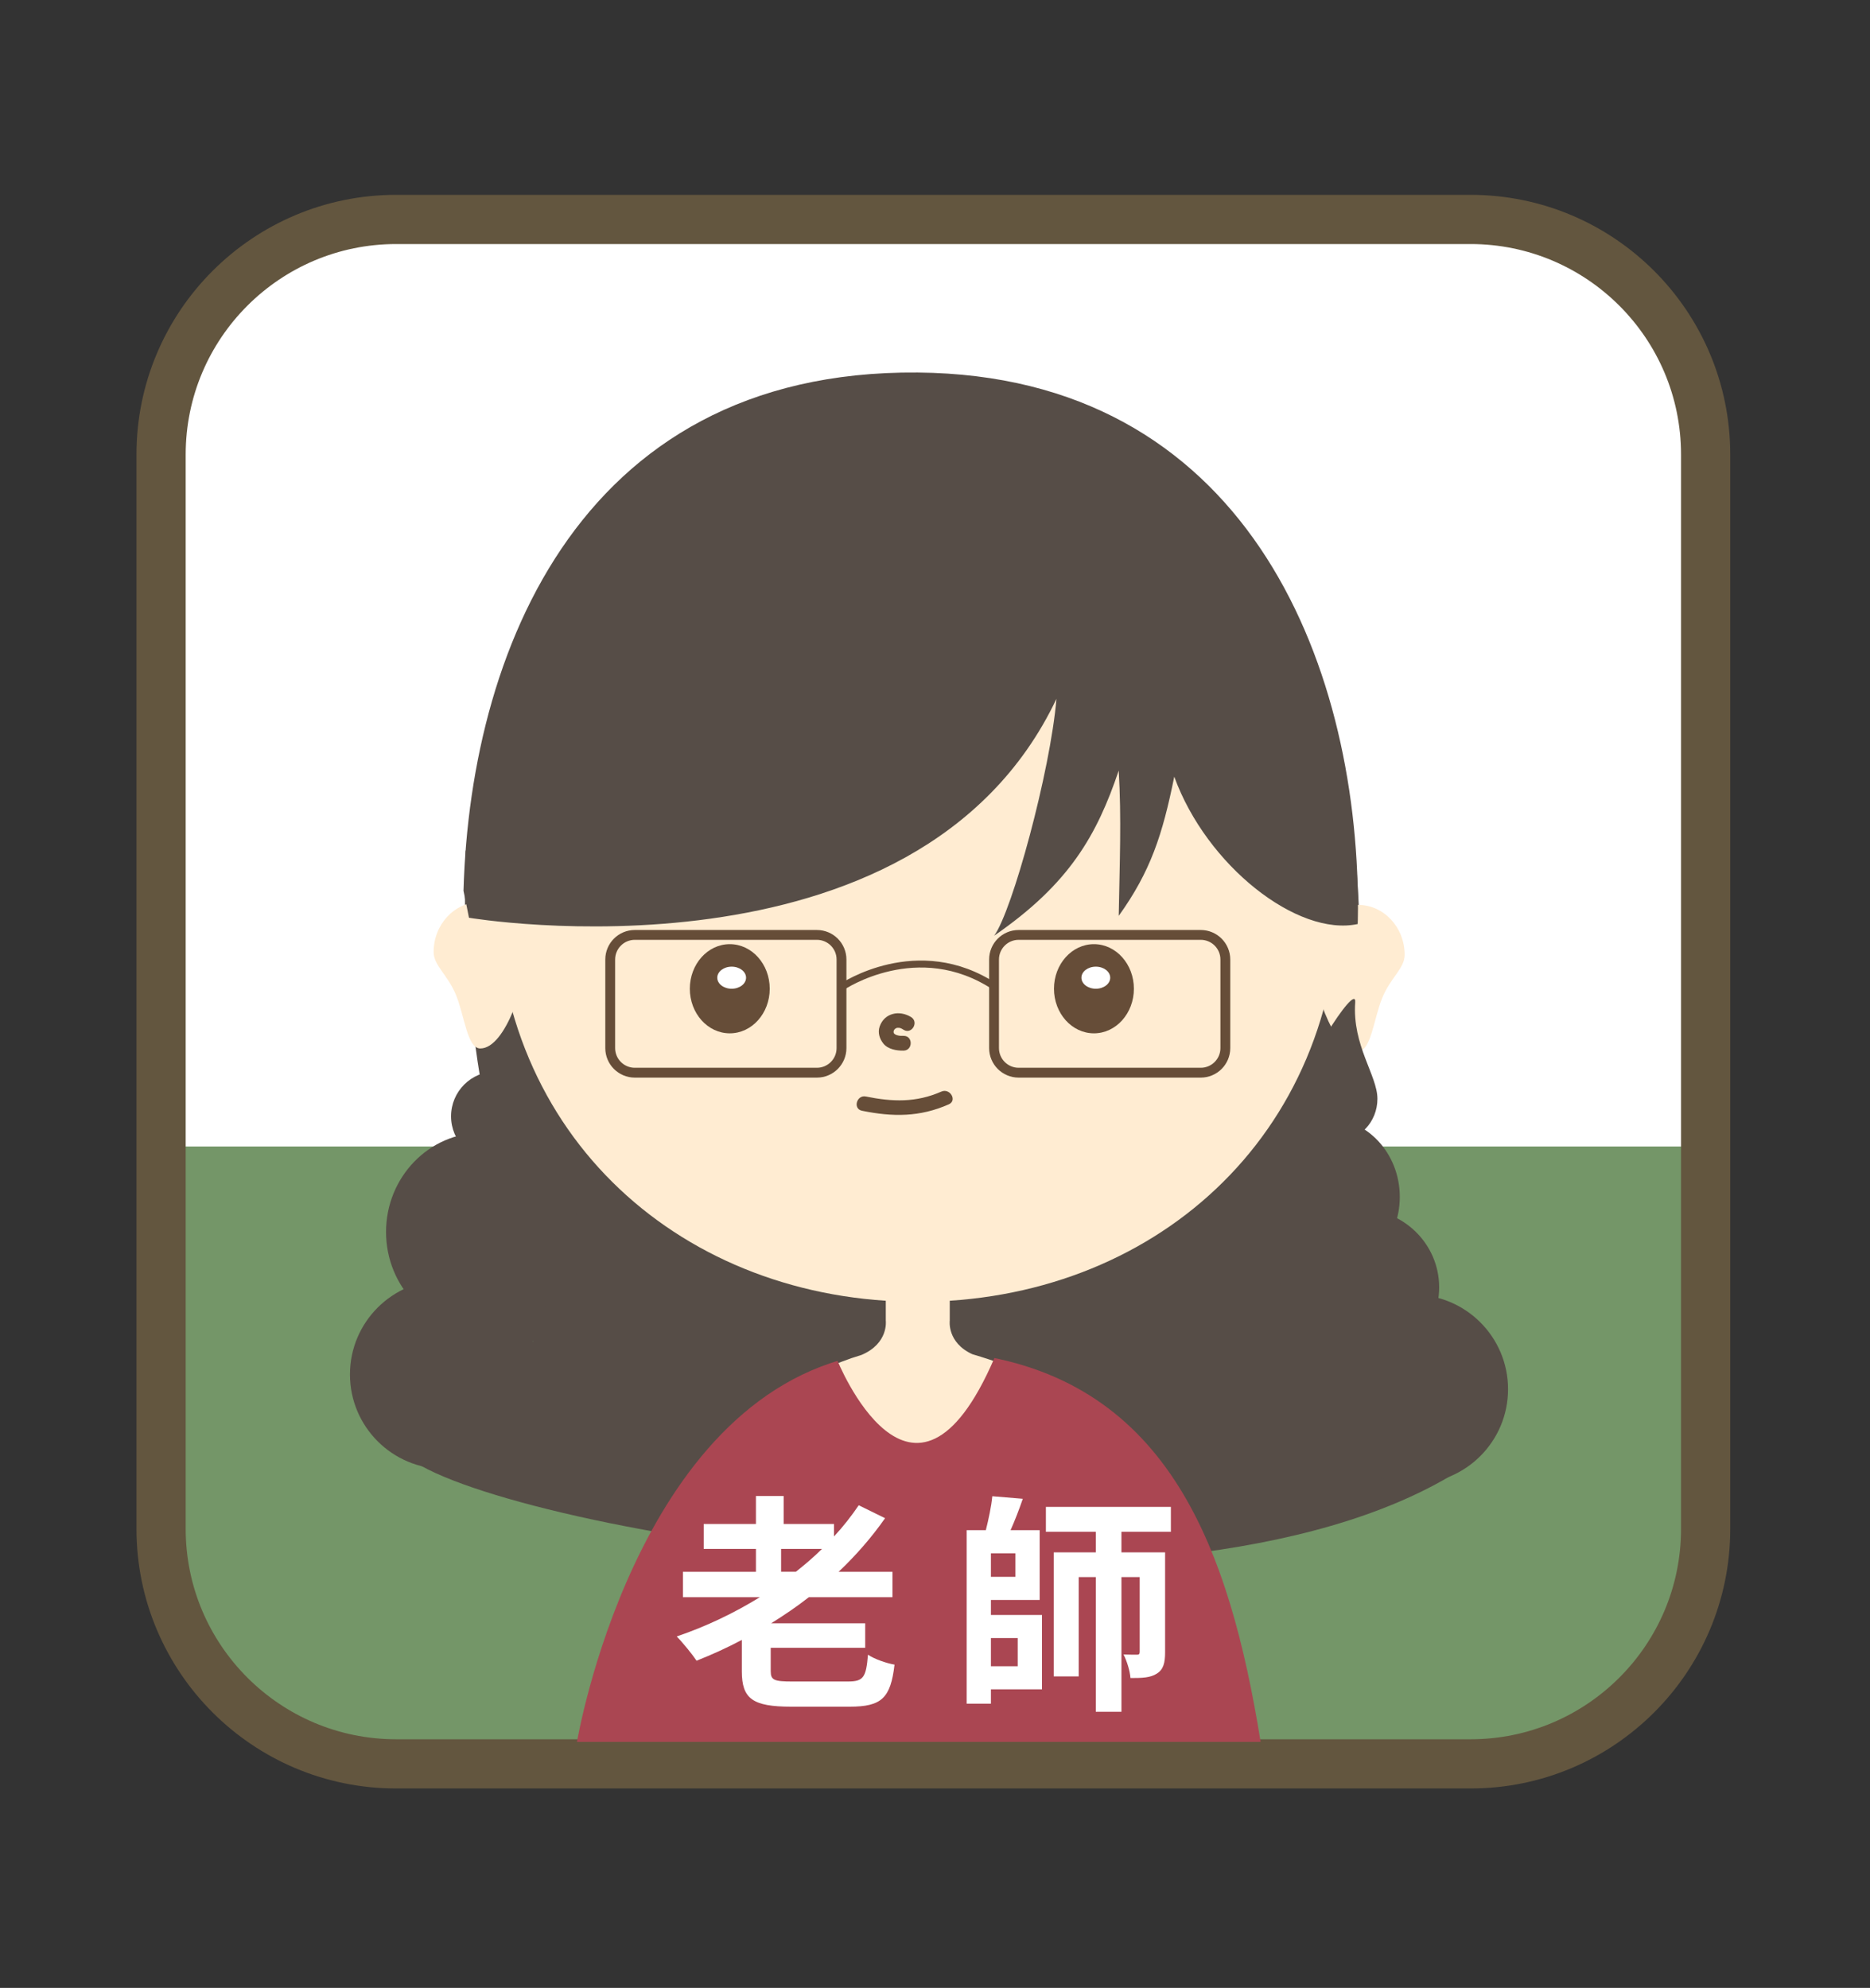 <?xml version="1.0" encoding="utf-8"?>
<!-- Generator: Adobe Illustrator 16.0.0, SVG Export Plug-In . SVG Version: 6.00 Build 0)  -->
<!DOCTYPE svg PUBLIC "-//W3C//DTD SVG 1.1//EN" "http://www.w3.org/Graphics/SVG/1.1/DTD/svg11.dtd">
<svg version="1.1" id="圖層_1" xmlns="http://www.w3.org/2000/svg" xmlns:xlink="http://www.w3.org/1999/xlink" x="0px" y="0px"
	 width="380px" height="404px" viewBox="0 0 380 404" enable-background="new 0 0 380 404" xml:space="preserve">
<rect x="0" y="0" width="380" height="404" fill="#333333" stroke="none"/>
<g>
	<g>
		<defs>
			<path id="XMLID_10_" d="M346.6,92.362c0-26.361-21.4-47.764-47.764-47.764H80.497c-26.361,0-47.764,21.402-47.764,47.764v218.34
				c0,26.362,21.402,47.764,47.764,47.764h218.34c26.363,0,47.764-21.401,47.764-47.764V92.362L346.6,92.362z"/>
		</defs>
		<use xlink:href="#XMLID_10_"  overflow="visible" fill="#FFFFFF"/>
		<clipPath id="XMLID_6_">
			<use xlink:href="#XMLID_10_"  overflow="visible"/>
		</clipPath>
		<rect x="33" y="233" clip-path="url(#XMLID_6_)" fill="#749668" width="314" height="137"/>
		
			<use xlink:href="#XMLID_10_"  overflow="visible" fill="none" stroke="#63563F" stroke-width="10" stroke-linecap="round" stroke-linejoin="round" stroke-miterlimit="10"/>
	</g>
	<g>
		<path fill="#564D47" d="M94.616,172.896c0,0-2.473,45.015,12.468,80.538c6.649,26.463-6.312,37.027-23.569,43.146
			c19.56,14.382,158.775,39.168,215.152,0.888c-12.656-1.463-33.789-10.188-35.667-23.65c-3.979-28.539,15.985-49.162,12.882-94.025
			c-2.527-44.288-42.796-52.918-42.796-52.918l-82.552,12.081L94.616,172.896z"/>
		<path fill="#FFECD2" d="M197.583,275.209c-5.185-2.381-4.583-6.817-4.583-6.817V260h-6.511H180v8.392c0,0,0.612,4.612-4.926,6.964
			c-45.407,13.665-28.407,68.311-28.407,68.311s50.554,1.834,92.833,1.834C233.2,306.5,235.833,286.533,197.583,275.209z"/>
		<path fill="#FFECD2" d="M272.204,180.68c0,50.666-38.376,83.878-85.715,83.878c-47.34,0-85.717-33.212-85.717-83.878
			c0-50.667,38.377-91.739,85.717-91.739C233.828,88.94,272.204,130.013,272.204,180.68z"/>
		<path fill="#FFECD2" d="M88.117,193.473c0,2.774,2.894,4.644,4.578,8.815c1.72,4.258,2.259,10.791,4.905,10.791
			c5.238,0,9.483-14,9.483-19.606s-4.245-10.151-9.483-10.151S88.117,187.866,88.117,193.473z"/>
		<path fill="#FFECD2" d="M285.435,194.048c0,2.774-2.894,4.645-4.578,8.816c-1.72,4.258-2.259,10.79-4.905,10.79
			c-5.238,0-9.483-13.999-9.483-19.606c0-5.606,4.245-10.151,9.483-10.151S285.435,188.441,285.435,194.048z"/>
		<g>
			<defs>
				<path id="SVGID_21_" d="M95.299,186.512c0,0,90.998,15.341,119.378-44.487c-1.237,14.78-9.017,43.218-12.656,48.131
					c15.341-10.547,20.901-20.52,25.312-33.559c0.575,9.78,0.191,18.601,0,29.531c6.48-9.041,8.902-16.49,11.286-28.287
					c6.52,18.024,25.06,32.619,37.333,29.935c10.355-18.025,7.758-47.861,7.758-47.861s-6.695-35.667-7.758-40.269
					c-1.063-4.603-33.277-23.777-36.346-26.846s-34.9-17.259-36.051-17.259s-10.738-3.835-27.996,0
					c-17.259,3.835-52.542,19.176-52.542,20.326c0,1.151-13.807,22.628-13.807,26.463s-32.982,33.365-27.997,35.283
					C86.2,139.531,95.299,186.512,95.299,186.512z"/>
			</defs>
			<clipPath id="SVGID_2_">
				<use xlink:href="#SVGID_21_"  overflow="visible"/>
			</clipPath>
			<path clip-path="url(#SVGID_2_)" fill="#564D47" d="M275.952,184.594c0,50.667-42.124,74.594-89.463,74.594
				c-47.34,0-92.368-22.665-92.368-73.331s22.376-110.756,92.368-110.147C252.721,76.284,275.952,133.928,275.952,184.594z"/>
		</g>
		<ellipse fill="#664D38" cx="148.297" cy="200.94" rx="8.119" ry="9.061"/>
		<ellipse fill="#FFFFFF" cx="148.68" cy="198.696" rx="2.925" ry="2.244"/>
		<ellipse fill="#664D38" cx="222.297" cy="200.94" rx="8.119" ry="9.061"/>
		<ellipse fill="#FFFFFF" cx="222.68" cy="198.696" rx="2.925" ry="2.244"/>
		<g>
			<defs>
				<path id="SVGID_23_" d="M197.583,275.209c-5.185-2.381-4.583-6.817-4.583-6.817V260h-6.511H180v8.392
					c0,0,0.612,4.612-4.926,6.964C128.938,284.395,117.25,354,117.25,354s96.642,0,138.921,0
					C249.871,315,237.603,280.902,197.583,275.209z"/>
			</defs>
			<clipPath id="SVGID_4_">
				<use xlink:href="#SVGID_23_"  overflow="visible"/>
			</clipPath>
			<path clip-path="url(#SVGID_4_)" fill="#AA4652" d="M170.091,276.316c0,0,15.326,38.299,31.976-0.314
				c17.008-39.443,73.885,80.981,73.885,80.981l-158.702,9.205c0,0-32.602-14.957-19.649-21.285s45.376-65.581,46.135-66.156
				C144.493,278.171,170.091,276.316,170.091,276.316z"/>
		</g>
		<g>
			<g>
				<path fill="#664D38" d="M185.137,206.693c-2.365-1.449-5.422-0.854-6.384,1.926c-0.423,1.226-0.023,2.503,0.762,3.469
					c0.946,1.163,2.695,1.453,4.097,1.427c1.932-0.036,1.936-3.036,0-3c-0.521,0.01-0.761,0.007-1.213-0.104
					c-0.097-0.025-0.192-0.055-0.286-0.088c0.138,0.066,0.13,0.063-0.024-0.011c-0.077-0.039-0.151-0.081-0.224-0.127
					c-0.342-0.203,0.206,0.196-0.074-0.057c-0.303-0.272,0.011,0.067-0.11-0.118c-0.229-0.351,0.023,0.188-0.085-0.206
					c-0.069-0.254,0.004,0.335-0.006-0.096s-0.078,0.224,0.028-0.194c0.102-0.405-0.078,0.114,0.034-0.111
					c0.031-0.061,0.065-0.119,0.102-0.176c0.182-0.301-0.217,0.243,0.014-0.023c0.062-0.071,0.416-0.354,0.086-0.11
					c0.093-0.069,0.588-0.284,0.215-0.144c0.085-0.032,0.563-0.119,0.157-0.069c0.103-0.013,0.69,0.031,0.349-0.021
					c0.516,0.079,0.579,0.138,1.048,0.425C185.277,210.297,186.783,207.702,185.137,206.693L185.137,206.693z"/>
			</g>
		</g>
		<g>
			<g>
				<path fill="#664D38" d="M175.159,225.733c6.243,1.274,11.744,1.308,17.647-1.302c1.766-0.78,0.238-3.364-1.515-2.59
					c-5.119,2.262-9.947,2.1-15.335,0.999C174.068,222.455,173.265,225.347,175.159,225.733L175.159,225.733z"/>
			</g>
		</g>
		<path fill="none" stroke="#664D38" stroke-width="2" stroke-miterlimit="10" d="M171,213c0,2.762-2.239,5-5,5h-37
			c-2.761,0-5-2.238-5-5v-18c0-2.762,2.239-5,5-5h37c2.761,0,5,2.238,5,5V213z"/>
		<path fill="none" stroke="#664D38" stroke-width="2" stroke-miterlimit="10" d="M249,213c0,2.762-2.239,5-5,5h-37
			c-2.761,0-5-2.238-5-5v-18c0-2.762,2.239-5,5-5h37c2.761,0,5,2.238,5,5V213z"/>
		<path fill="none" stroke="#664D38" stroke-width="1.417" stroke-miterlimit="10" d="M171.167,200.532c0,0,15.321-10.377,31,0"/>
	</g>
	<circle fill="#564D47" cx="90.323" cy="279.325" r="19.208"/>
	<circle fill="#564D47" cx="107.782" cy="259.866" r="12.667"/>
	<ellipse fill="#564D47" cx="97.948" cy="250.366" rx="19.5" ry="20.168"/>
	<circle fill="#564D47" cx="100.782" cy="226.866" r="9.123"/>
	<circle fill="#564D47" cx="287.24" cy="282.325" r="19.208"/>
	<ellipse fill="#564D47" cx="276.282" cy="261.616" rx="16.167" ry="15.917"/>
	<circle fill="#564D47" cx="266.782" cy="273.866" r="12.667"/>
	<ellipse fill="#564D47" cx="269.506" cy="243.241" rx="14.943" ry="16.042"/>
	<path fill="#564D47" d="M263.585,223.304c0,4.729,3.652,8.562,8.159,8.562c4.508,0,8.16-3.833,8.16-8.562
		s-5.154-10.854-4.512-19.617C275.723,199.191,263.585,218.575,263.585,223.304z"/>
	<g>
		<path fill="#FFFFFF" d="M172.295,341.726c3.146,0,3.708-0.798,4.084-5.446c1.314,0.893,3.755,1.737,5.398,2.02
			c-0.797,6.807-2.628,8.544-9.106,8.544h-11.877c-7.84,0-10.046-1.597-10.046-7.184v-6.384c-3.004,1.596-6.103,3.004-9.201,4.225
			c-0.845-1.268-2.864-3.754-4.037-4.929c5.962-2.02,11.643-4.742,16.9-7.979h-15.632v-5.165h14.834v-4.646h-10.61v-5.071h10.61
			v-5.68h5.633v5.68h10.234v2.535c1.878-2.018,3.521-4.13,5.023-6.336l5.352,2.628c-2.723,3.897-5.963,7.605-9.437,10.891h10.938
			v5.165h-16.993c-2.442,1.923-5.023,3.661-7.653,5.303h19.106v4.977h-19.199v4.742c0,1.83,0.657,2.112,4.459,2.112H172.295z
			 M161.732,319.427c1.878-1.501,3.662-3.005,5.304-4.646h-8.309v4.646H161.732z"/>
		<path fill="#FFFFFF" d="M201.363,328.205h10.375v15.117h-10.375v2.91h-4.929v-35.256h3.897c0.563-2.253,1.126-4.883,1.314-6.9
			l6.196,0.518c-0.751,2.205-1.643,4.506-2.488,6.383h5.916v14.178h-9.906V328.205z M206.339,315.671h-4.977v4.789h4.977V315.671z
			 M201.363,332.898v5.729h5.446v-5.729H201.363z M227.886,311.307v4.177h8.873v20.279c0,2.16-0.329,3.521-1.69,4.367
			c-1.314,0.845-2.957,0.892-5.352,0.892c-0.094-1.455-0.751-3.521-1.408-4.789c1.173,0.047,2.347,0.047,2.723,0.047
			c0.422,0,0.563-0.141,0.563-0.609v-15.164h-3.708v27.369h-5.21v-27.369h-3.474v20.187h-5.07v-25.209h8.543v-4.177h-10.141v-5.071
			h25.397v5.071H227.886z"/>
	</g>
</g>
</svg>

